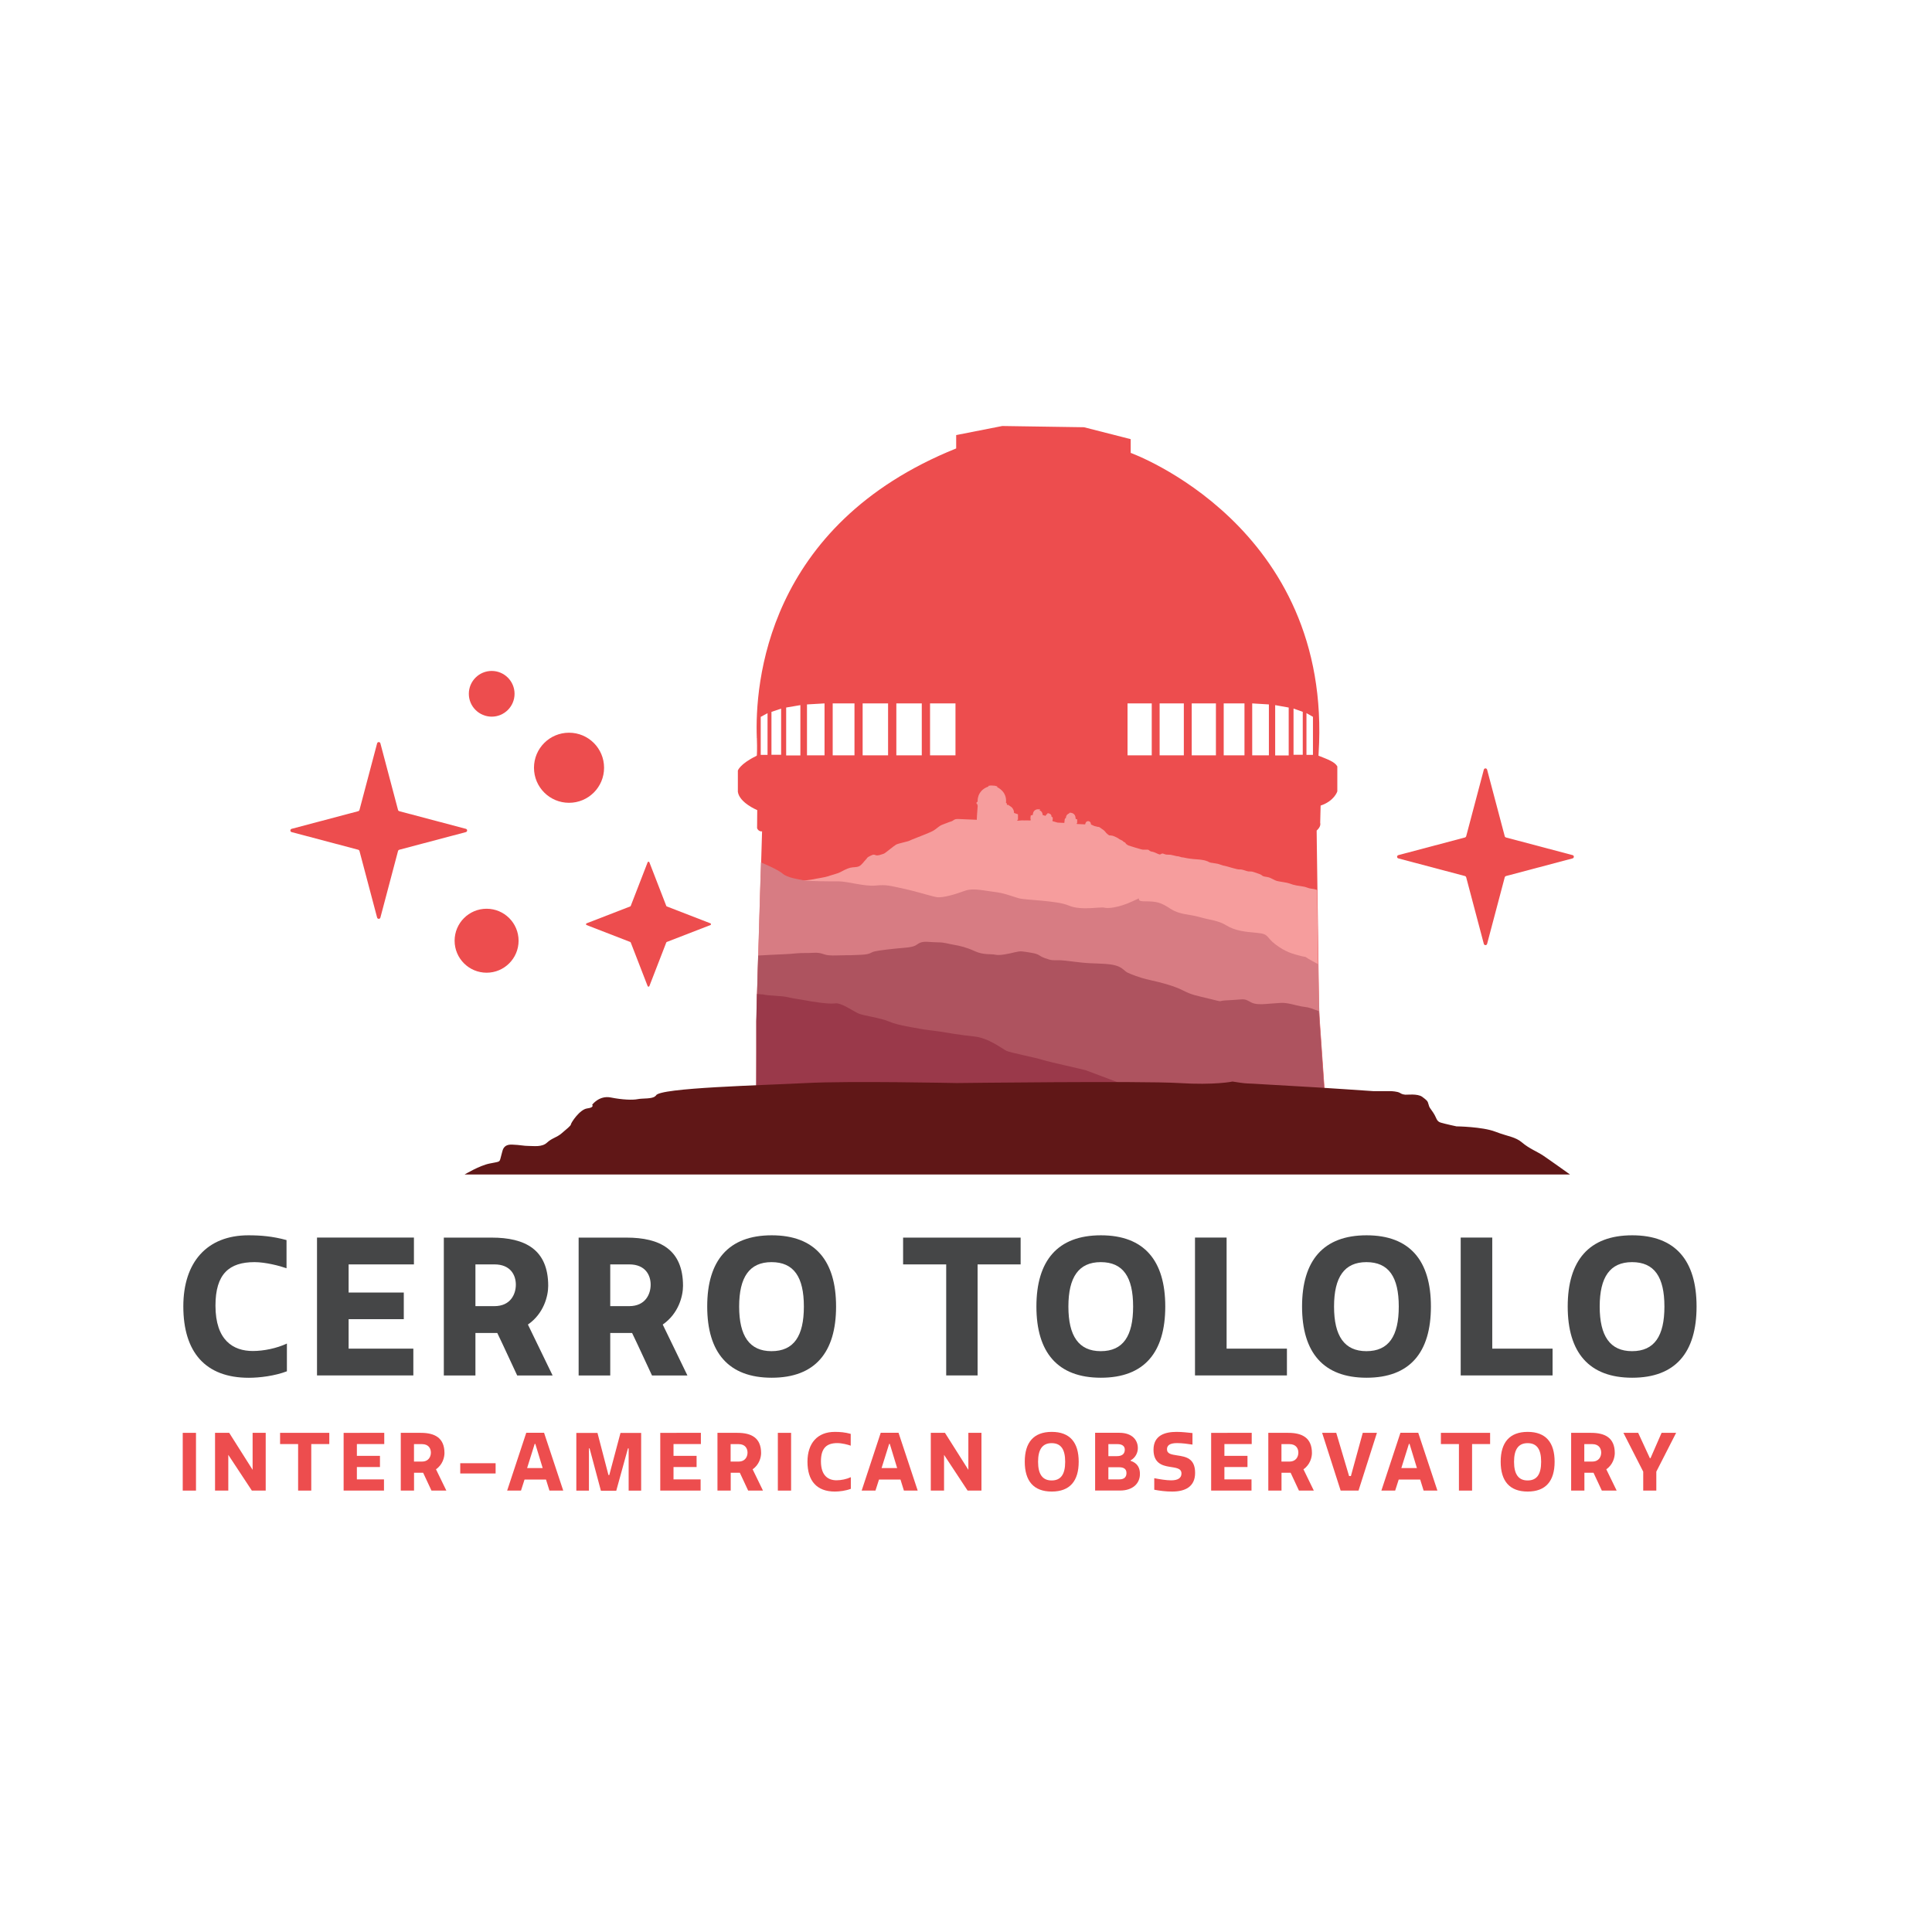 <?xml version="1.0" encoding="utf-8"?>
<!-- Generator: Adobe Illustrator 25.2.0, SVG Export Plug-In . SVG Version: 6.00 Build 0)  -->
<svg version="1.1" id="Layer_1" xmlns="http://www.w3.org/2000/svg" xmlns:xlink="http://www.w3.org/1999/xlink" x="0px" y="0px"
	 viewBox="0 0 360 360" style="enable-background:new 0 0 360 360;" xml:space="preserve">
<style type="text/css">
	.st0{fill:#454647;}
	.st1{fill:#ED4D4E;}
	.st2{fill:#F69D9D;}
	.st3{fill:#D77C83;}
	.st4{fill:#AE535F;}
	.st5{fill:#9A394A;}
	.st6{fill:#601717;}
</style>
<g>
	<path class="st0" d="M46.29,230.18c2.28,0,4.5,0.18,7.1,0.89v5.25c-1.32-0.46-3.92-1.14-5.96-1.14c-4.71,0-7.28,2.18-7.28,8.1
		c0,6.49,3.32,8.46,6.96,8.46c2.03,0,4.46-0.5,6.35-1.39v5.17c-2.25,0.86-5.07,1.21-7.1,1.21c-8.13,0-12.2-4.82-12.2-13.31
		C34.16,235.21,38.55,230.18,46.29,230.18z"/>
	<path class="st0" d="M77.13,230.61v4.99H64.96v5.25h10.28v4.96H64.96v5.49h12.06v4.99H59.07v-25.69H77.13z"/>
	<path class="st0" d="M91.62,230.61c6.21,0,10.53,2.21,10.53,8.99c0,1.89-0.82,5.17-3.78,7.21l4.6,9.49h-6.6
		c-1.25-2.64-2.43-5.28-3.71-7.92h-4.07v7.92H82.7v-25.69H91.62z M88.59,243.38h3.53c3.03,0,4-2.25,4-4c0-1.75-0.96-3.78-4-3.78
		h-3.53V243.38z"/>
	<path class="st0" d="M116.74,230.61c6.21,0,10.53,2.21,10.53,8.99c0,1.89-0.82,5.17-3.78,7.21l4.6,9.49h-6.6
		c-1.25-2.64-2.43-5.28-3.71-7.92h-4.07v7.92h-5.89v-25.69H116.74z M113.71,243.38h3.53c3.03,0,4-2.25,4-4c0-1.75-0.96-3.78-4-3.78
		h-3.53V243.38z"/>
	<path class="st0" d="M143.8,230.18c8.06,0,11.99,4.71,11.99,13.27c0,8.56-3.92,13.27-11.99,13.27c-8.06,0-12.02-4.71-12.02-13.27
		C131.77,234.89,135.73,230.18,143.8,230.18z M143.76,235.18c-4.1,0-6.03,2.78-6.03,8.28c0,5.49,1.93,8.31,6.03,8.31
		c4.17,0,6.03-2.82,6.03-8.31C149.79,237.96,147.93,235.18,143.76,235.18z"/>
	<path class="st0" d="M190.19,235.6h-8.03v20.69h-5.85V235.6h-8.03v-4.99h21.9V235.6z"/>
	<path class="st0" d="M205.14,230.18c8.06,0,11.99,4.71,11.99,13.27c0,8.56-3.92,13.27-11.99,13.27c-8.06,0-12.02-4.71-12.02-13.27
		C193.12,234.89,197.08,230.18,205.14,230.18z M205.11,235.18c-4.1,0-6.03,2.78-6.03,8.28c0,5.49,1.93,8.31,6.03,8.31
		c4.17,0,6.03-2.82,6.03-8.31C211.14,237.96,209.28,235.18,205.11,235.18z"/>
	<path class="st0" d="M228.56,230.61v20.69h11.24v4.99h-17.13v-25.69H228.56z"/>
	<path class="st0" d="M254.64,230.18c8.06,0,11.99,4.71,11.99,13.27c0,8.56-3.92,13.27-11.99,13.27c-8.06,0-12.02-4.71-12.02-13.27
		C242.62,234.89,246.58,230.18,254.64,230.18z M254.61,235.18c-4.1,0-6.03,2.78-6.03,8.28c0,5.49,1.93,8.31,6.03,8.31
		c4.17,0,6.03-2.82,6.03-8.31C260.64,237.96,258.78,235.18,254.61,235.18z"/>
	<path class="st0" d="M278.06,230.61v20.69h11.24v4.99h-17.12v-25.69H278.06z"/>
	<path class="st0" d="M304.14,230.18c8.06,0,11.99,4.71,11.99,13.27c0,8.56-3.92,13.27-11.99,13.27c-8.06,0-12.02-4.71-12.02-13.27
		C292.12,234.89,296.08,230.18,304.14,230.18z M304.11,235.18c-4.1,0-6.03,2.78-6.03,8.28c0,5.49,1.93,8.31,6.03,8.31
		c4.17,0,6.03-2.82,6.03-8.31C310.14,237.96,308.28,235.18,304.11,235.18z"/>
</g>
<g>
	<path class="st1" d="M34.05,266.99h2.47v10.76h-2.47V266.99z"/>
	<path class="st1" d="M42.54,271.09v6.66h-2.47v-10.76h2.64l4.36,6.89v-6.89h2.44v10.76h-2.58L42.54,271.09z"/>
	<path class="st1" d="M61.36,269.08H58v8.67h-2.45v-8.67h-3.36v-2.09h9.17V269.08z"/>
	<path class="st1" d="M71.6,266.99v2.09h-5.1v2.2h4.3v2.08h-4.3v2.3h5.05v2.09h-7.52v-10.76H71.6z"/>
	<path class="st1" d="M78.41,266.99c2.6,0,4.41,0.93,4.41,3.77c0,0.79-0.34,2.17-1.58,3.02l1.93,3.97H80.4
		c-0.52-1.11-1.02-2.21-1.55-3.32h-1.7v3.32h-2.47v-10.76H78.41z M77.14,272.34h1.48c1.27,0,1.67-0.94,1.67-1.67
		c0-0.73-0.4-1.58-1.67-1.58h-1.48V272.34z"/>
	<path class="st1" d="M85.76,272.65h6.59v1.91h-6.59V272.65z"/>
	<path class="st1" d="M98.06,266.98h3.32l3.57,10.77h-2.57l-0.64-2.06h-4l-0.66,2.06H94.5L98.06,266.98z M98.22,273.55h2.9
		l-1.37-4.5h-0.12L98.22,273.55z"/>
	<path class="st1" d="M111.97,277.78l-2.11-7.9h-0.12v7.88h-2.35v-10.76h3.94l2.05,7.86h0.15l2.09-7.86h3.85v10.76h-2.33v-7.88
		h-0.13l-2.18,7.9H111.97z"/>
	<path class="st1" d="M130.6,266.99v2.09h-5.1v2.2h4.3v2.08h-4.3v2.3h5.05v2.09h-7.52v-10.76H130.6z"/>
	<path class="st1" d="M137.41,266.99c2.6,0,4.41,0.93,4.41,3.77c0,0.79-0.34,2.17-1.58,3.02l1.93,3.97h-2.76
		c-0.52-1.11-1.02-2.21-1.55-3.32h-1.7v3.32h-2.47v-10.76H137.41z M136.14,272.34h1.48c1.27,0,1.67-0.94,1.67-1.67
		c0-0.73-0.4-1.58-1.67-1.58h-1.48V272.34z"/>
	<path class="st1" d="M144.94,266.99h2.47v10.76h-2.47V266.99z"/>
	<path class="st1" d="M155.55,266.81c0.96,0,1.88,0.07,2.97,0.37v2.2c-0.55-0.2-1.64-0.48-2.5-0.48c-1.97,0-3.05,0.91-3.05,3.39
		c0,2.72,1.39,3.54,2.91,3.54c0.85,0,1.87-0.21,2.66-0.58v2.17c-0.94,0.36-2.12,0.51-2.97,0.51c-3.41,0-5.11-2.02-5.11-5.57
		C150.47,268.92,152.31,266.81,155.55,266.81z"/>
	<path class="st1" d="M164.11,266.98h3.32l3.57,10.77h-2.57l-0.64-2.06h-4l-0.66,2.06h-2.57L164.11,266.98z M164.27,273.55h2.9
		l-1.37-4.5h-0.12L164.27,273.55z"/>
	<path class="st1" d="M175.91,271.09v6.66h-2.47v-10.76h2.64l4.36,6.89v-6.89h2.44v10.76h-2.58L175.91,271.09z"/>
	<path class="st1" d="M195.98,266.81c3.38,0,5.02,1.97,5.02,5.56s-1.64,5.56-5.02,5.56c-3.38,0-5.03-1.97-5.03-5.56
		S192.6,266.81,195.98,266.81z M195.96,268.91c-1.72,0-2.53,1.17-2.53,3.47s0.81,3.48,2.53,3.48c1.75,0,2.52-1.18,2.52-3.48
		S197.71,268.91,195.96,268.91z"/>
	<path class="st1" d="M212.02,269.83c0,0.79-0.37,1.75-1.36,2.3v0.06c1.36,0.46,1.75,1.39,1.75,2.46c0,1.85-1.43,3.09-3.69,3.09
		h-4.66v-10.76h4.54C210.98,266.99,212.02,268.35,212.02,269.83z M208.14,271.33c0.75,0,1.45-0.28,1.45-1.21
		c0-0.7-0.55-1.03-1.37-1.03h-1.69v2.24H208.14z M209.9,274.48c0-0.82-0.57-1.08-1.4-1.08h-1.97v2.26h2.05
		C209.53,275.66,209.9,275.18,209.9,274.48z"/>
	<path class="st1" d="M220.15,274.57c0-1.02-1.08-1.06-2.24-1.26c-1.42-0.22-2.97-0.73-2.97-3.18c0-2.72,2.2-3.32,4.3-3.32
		c1.06,0,2.03,0.13,2.96,0.22v2.15c-0.82-0.13-1.93-0.28-2.88-0.28c-1.43,0-1.87,0.49-1.87,1.15c0,0.87,0.85,0.97,1.88,1.14
		c1.57,0.24,3.36,0.49,3.36,3.26c0,2.6-1.88,3.48-4.26,3.48c-1.27,0-2.34-0.15-3.35-0.34v-2.15c1.06,0.2,2.23,0.4,3.15,0.4
		C219.51,275.84,220.15,275.39,220.15,274.57z"/>
	<path class="st1" d="M233.24,266.99v2.09h-5.09v2.2h4.3v2.08h-4.3v2.3h5.05v2.09h-7.52v-10.76H233.24z"/>
	<path class="st1" d="M240.05,266.99c2.6,0,4.41,0.93,4.41,3.77c0,0.79-0.34,2.17-1.58,3.02l1.93,3.97h-2.77
		c-0.52-1.11-1.02-2.21-1.55-3.32h-1.7v3.32h-2.46v-10.76H240.05z M238.78,272.34h1.48c1.27,0,1.67-0.94,1.67-1.67
		c0-0.73-0.4-1.58-1.67-1.58h-1.48V272.34z"/>
	<path class="st1" d="M253.14,277.75h-3.33l-3.45-10.76h2.63l2.39,8.05h0.34l2.21-8.05h2.64L253.14,277.75z"/>
	<path class="st1" d="M260.95,266.98h3.32l3.57,10.77h-2.57l-0.64-2.06h-4l-0.66,2.06h-2.57L260.95,266.98z M261.12,273.55h2.9
		l-1.37-4.5h-0.12L261.12,273.55z"/>
	<path class="st1" d="M277.66,269.08h-3.36v8.67h-2.45v-8.67h-3.36v-2.09h9.17V269.08z"/>
	<path class="st1" d="M284.66,266.81c3.38,0,5.02,1.97,5.02,5.56s-1.64,5.56-5.02,5.56c-3.38,0-5.03-1.97-5.03-5.56
		S281.29,266.81,284.66,266.81z M284.65,268.91c-1.72,0-2.53,1.17-2.53,3.47s0.81,3.48,2.53,3.48c1.75,0,2.52-1.18,2.52-3.48
		S286.4,268.91,284.65,268.91z"/>
	<path class="st1" d="M296.48,266.99c2.6,0,4.41,0.93,4.41,3.77c0,0.79-0.34,2.17-1.58,3.02l1.93,3.97h-2.76
		c-0.52-1.11-1.02-2.21-1.55-3.32h-1.7v3.32h-2.47v-10.76H296.48z M295.21,272.34h1.48c1.27,0,1.67-0.94,1.67-1.67
		c0-0.73-0.4-1.58-1.67-1.58h-1.48V272.34z"/>
	<path class="st1" d="M306.19,277.75v-3.53l-3.69-7.23h2.75l2.18,4.72h0.12l2.06-4.72h2.71l-3.69,7.23v3.53H306.19z"/>
</g>
<g>
	<path class="st1" d="M84.71,175.29c0-3.29,2.67-5.96,5.96-5.96c3.29,0,5.96,2.67,5.96,5.96c0,3.29-2.67,5.96-5.96,5.96
		C87.38,181.25,84.71,178.58,84.71,175.29"/>
	<path class="st1" d="M87.36,129.28c0-2.35,1.91-4.26,4.26-4.26c2.35,0,4.26,1.91,4.26,4.26c0,2.35-1.91,4.26-4.26,4.26
		C89.27,133.53,87.36,131.63,87.36,129.28"/>
	<path class="st1" d="M99.5,143.06c0-3.61,2.92-6.53,6.53-6.53c3.61,0,6.53,2.92,6.53,6.53c0,3.61-2.92,6.53-6.53,6.53
		C102.42,149.59,99.5,146.67,99.5,143.06"/>
	<path class="st1" d="M70.88,138.51l3.29,12.42c0.03,0.11,0.11,0.19,0.22,0.22l12.42,3.29c0.31,0.08,0.31,0.52,0,0.61l-12.42,3.29
		c-0.11,0.03-0.19,0.11-0.22,0.22l-3.29,12.42c-0.08,0.31-0.52,0.31-0.61,0l-3.29-12.42c-0.03-0.11-0.11-0.19-0.22-0.22l-12.42-3.29
		c-0.31-0.08-0.31-0.52,0-0.61l12.42-3.29c0.11-0.03,0.19-0.11,0.22-0.22l3.29-12.42C70.36,138.2,70.8,138.2,70.88,138.51"/>
	<path class="st1" d="M121,160.67l3.15,8.13c0.02,0.04,0.05,0.08,0.1,0.1l8.13,3.15c0.14,0.06,0.14,0.26,0,0.32l-8.13,3.15
		c-0.04,0.02-0.08,0.05-0.1,0.1l-3.15,8.13c-0.06,0.14-0.26,0.14-0.32,0l-3.15-8.13c-0.02-0.04-0.05-0.08-0.1-0.1l-8.13-3.15
		c-0.14-0.06-0.14-0.26,0-0.32l8.13-3.15c0.04-0.02,0.08-0.05,0.1-0.1l3.15-8.13C120.74,160.53,120.95,160.53,121,160.67"/>
</g>
<path class="st1" d="M277.1,143.41l3.29,12.42c0.03,0.11,0.11,0.19,0.22,0.22l12.42,3.29c0.31,0.08,0.31,0.52,0,0.61l-12.42,3.29
	c-0.11,0.03-0.19,0.11-0.22,0.22l-3.29,12.42c-0.08,0.31-0.52,0.31-0.61,0l-3.29-12.42c-0.03-0.11-0.11-0.19-0.22-0.22l-12.42-3.29
	c-0.31-0.08-0.31-0.52,0-0.61l12.42-3.29c0.11-0.03,0.19-0.11,0.22-0.22l3.29-12.42C276.57,143.1,277.01,143.1,277.1,143.41"/>
<path class="st1" d="M245.68,140.81l0.02-0.37c2.69-42.49-35.01-56.05-35.01-56.05v-2.56l-8.7-2.22l-15.23-0.23l-8.59,1.69v2.49
	c-35.49,14.29-37.52,44.02-37.15,53.92c-0.05,0.02-0.08,0.04-0.08,0.04l0.09-0.02c0.08,2.07,0,3.27,0,3.27l-0.1,0.09
	c-3.07,1.5-3.44,2.72-3.44,2.72v3.97c0.31,2.02,3.5,3.35,3.5,3.35l0.11,0.06l-0.03,3.37c0.31,0.7,0.93,0.58,0.93,0.58l-1.05,35.37
	v22.88l6.19,1.99h4.67l2.57-0.46l23.58,0.23h0.04l-0.04,0.7h8.06l-0.04-0.7h0.04l7.94-0.19l13.77-0.27l7.36-0.24l2.22,0.93h6.89
	l-0.07-0.69l0.07-0.01l16.22-0.83l3.04,0.35h2.92l-0.05-0.57l0.05-0.01h1.17l-1.75-24.99l-0.43-31.1l-0.03-2.53
	c0.56-0.52,0.77-1,0.66-1.46l0.08-3.2c2.57-0.86,3.11-2.65,3.11-2.65v-4.66C248.67,141.93,247.45,141.52,245.68,140.81z
	 M143.02,140.66h-1.27v-7.08l1.27-0.69V140.66z M145.55,140.64h-1.8v-7.99l1.8-0.61V140.64z M149.14,140.76h-2.65v-8.92l2.65-0.45
	V140.76z M153.64,140.75h-3.27v-9.49l3.27-0.19V140.75z M159.22,140.75h-4.06v-9.68h4.06V140.75z M165.48,140.75h-4.74v-9.68h4.74
	V140.75z M171.76,140.75h-4.74v-9.68h4.74V140.75z M178.04,140.75h-4.74v-9.68h4.74V140.75z M214.61,140.75h-4.51v-9.68h4.51V140.75
	z M220.59,140.75h-4.51v-9.68h4.51V140.75z M226.57,140.75h-4.51v-9.68h4.51V140.75z M231.89,140.75h-3.87v-9.68h3.87V140.75z
	 M236.44,140.75h-3.11v-9.68l3.11,0.19V140.75z M240.13,140.76h-2.52v-9.37l2.52,0.45V140.76z M242.75,140.64h-1.72v-8.61l1.72,0.61
	V140.64z M244.65,140.66h-1.21v-7.78l1.21,0.69V140.66z"/>
<g>
	<path class="st2" d="M141.6,167.14l-0.62,20.84l105.81,15.42l-1.05-15l-0.22-16.28l-0.09-6.28c-0.33-0.16-0.99-0.24-1.28-0.28
		c-0.28-0.04-0.9-0.3-1.12-0.33c-0.23-0.04-1.18-0.2-1.47-0.24s-0.9-0.21-1.29-0.37c-0.39-0.16-1.75-0.33-2.03-0.4
		c-0.28-0.07-0.42-0.08-0.59-0.17c-0.17-0.09-0.61-0.31-0.97-0.47c-0.36-0.16-0.67-0.17-1.07-0.25c-0.39-0.07-0.39-0.19-0.64-0.34
		c-0.25-0.15-0.95-0.33-1.34-0.49c-0.39-0.16-0.71-0.09-1.05-0.13c-0.34-0.04-1.12-0.42-1.58-0.36c-0.46,0.06-2.56-0.66-2.73-0.66
		c-0.17-0.01-0.53-0.11-0.87-0.24c-0.34-0.13-0.62-0.2-0.76-0.2c-0.14-0.01-0.73-0.12-0.73-0.12s-0.4-0.02-0.65-0.17
		s-0.19-0.09-0.53-0.22c-0.34-0.13-0.51-0.11-0.79-0.18c-0.28-0.07-1.64-0.13-2.12-0.21c-0.48-0.08-0.73-0.09-1.1-0.19
		c-0.36-0.1-0.45-0.02-0.79-0.15c-0.34-0.13-0.42-0.1-0.68-0.14c-0.25-0.04-0.96-0.24-1.1-0.25c-0.14-0.01-0.6-0.03-0.82-0.04
		c-0.23-0.01-0.56-0.2-0.7-0.2c-0.14-0.01-0.35,0.13-0.46,0.18c-0.12,0.05-0.87-0.32-0.87-0.32s-0.45-0.19-0.62-0.2
		c-0.17-0.01-0.39-0.1-0.56-0.25c-0.16-0.15-0.19-0.12-0.45-0.13c-0.26-0.01-0.4,0.01-0.71,0c-0.31-0.01-2.69-0.78-2.69-0.78
		s-0.36-0.19-0.47-0.33s-0.1-0.23-0.33-0.3c-0.22-0.07-0.13-0.2-0.52-0.36c-0.39-0.16-0.31-0.16-0.64-0.37
		c-0.33-0.21-0.53-0.25-0.78-0.38c-0.25-0.12-0.87-0.15-0.87-0.15s-0.44-0.33-0.52-0.42c-0.08-0.09-0.24-0.35-0.51-0.56
		c-0.27-0.21-0.36-0.22-0.61-0.43c-0.25-0.21-0.36-0.13-0.45-0.16c-0.08-0.03-0.67-0.17-0.67-0.17l-0.61-0.28c0,0,0-0.6-0.51-0.62
		c-0.51-0.02-0.57,0.6-0.57,0.6l-1.57-0.07l0.01-0.17l0.06,0l0.01-0.71l-0.17-0.01l0-0.04l-0.09,0c-0.01-0.04-0.03-0.08-0.04-0.12
		c0-0.26-0.07-0.9-0.84-1.04c0,0-0.21-0.04-0.31,0.02l-0.09,0.13c0,0-0.55,0.11-0.58,0.88l-0.13-0.01l-0.07,0.18l-0.08,0.68l-0.12,0
		l-1.13-0.05l-0.95-0.27l0-0.23l0.03,0l0.01-0.43l-0.02,0l0-0.07l-0.21-0.08c0,0,0.05-0.45-0.35-0.57c0,0-0.07-0.08-0.24-0.09
		c-0.17-0.01-0.21,0.04-0.21,0.04l0.01,0.04l0.03,0.03c0,0-0.32,0.13-0.33,0.4l-0.01,0l0-0.03l-0.55-0.15c0,0,0.04-0.63-0.58-0.89
		l0.09-0.16l0-0.06l-0.06,0l-0.04,0.06c0,0-0.1-0.02-0.26-0.03c-0.17-0.01-0.9,0.09-0.97,0.91l-0.01,0l0,0.1l0.02,0l0,0.03
		l-0.41,0.13l-0.07,0.62l0.07,0l-0.03,0.3c-0.26-0.01-0.67-0.02-0.8-0.01c-0.2,0.02-0.65,0-0.74-0.01c-0.05,0-0.51,0.04-0.92,0.07
		l0-0.18l0.12,0.01l-0.01-1.03l-0.73-0.25c0,0,0.05-0.88-0.78-1.29l0-0.07l-0.05,0l0,0.04l-0.07-0.02l-0.09-0.14
		c0,0-0.14-0.03-0.35-0.03c0,0,0,0,0,0l0.01-0.24c-0.02-0.05-0.08-0.09-0.17-0.13l0-0.01c0.23-2.15-1.64-2.91-1.64-2.91l0,0
		c0,0,0,0,0-0.01c0,0,0,0,0.01,0l0.01-0.13l-0.44-0.13l-0.77-0.05l-0.44,0.07l-0.01,0.13c-2.22,0.78-2,2.82-2,2.82l0,0
		c-0.16,0.07-0.2,0.13-0.2,0.13l-0.01,0.2c0.01,0.1,0.17,0.18,0.17,0.18l0.02-0.18l-0.02,0.36c0.01,0.04,0.05,0.03,0.05,0.03
		c0.05-0.02,0.1-0.03,0.15-0.05l0,0c-0.05,0.02-0.1,0.03-0.15,0.05l-0.13,1.79l-0.04,0.87l-0.33-0.02l-1.19-0.05
		c0,0-0.94-0.04-1.87-0.08s-0.87,0.3-1.38,0.45c-0.52,0.15-1.21,0.46-1.65,0.61c-0.43,0.15-0.79,0.48-1.32,0.88
		c-0.53,0.4-1.05,0.55-1.74,0.86c-0.7,0.31-2.78,1.07-3.04,1.23c-0.26,0.16-2.07,0.5-2.51,0.74c-0.44,0.24-2.03,1.61-2.29,1.69
		c-0.26,0.07-1.13,0.46-1.55,0.27c-0.42-0.19-0.6-0.03-1.12,0.21c-0.52,0.23-0.44,0.41-0.71,0.65s-0.73,0.99-1.25,1.22
		c-0.52,0.23-1.03,0.12-1.63,0.27c-0.6,0.14-1.48,0.62-1.91,0.85c-0.44,0.24-1.9,0.6-2.25,0.75c-0.35,0.15-2.49,0.48-2.75,0.56
		c-0.26,0.07-3,0.38-3,0.38s-2.11-0.35-2.7-0.55c-0.59-0.2-3.61-0.07-4.11-0.18L141.6,167.14z M187.48,149.91l0,0.05c0,0,0,0,0,0
		L187.48,149.91c0,0-0.01-0.01-0.03-0.03C187.48,149.9,187.48,149.91,187.48,149.91z M185.55,146.56c-0.28-0.07-0.74-0.13-1.3-0.04
		l0,0.02l0-0.02C184.25,146.52,184.9,146.4,185.55,146.56z M182.35,149.95C182.35,149.95,182.35,149.95,182.35,149.95L182.35,149.95
		C182.35,149.95,182.35,149.95,182.35,149.95z"/>
	<path class="st3" d="M245.62,179.67c-3.65-1.96-1.55-1.13-3.15-1.52s-2.96-0.78-4.79-2.16c-1.82-1.37-1.14-1.96-3.42-2.16
		c-2.28-0.2-4.1-0.39-5.7-1.37c-1.6-0.98-2.96-0.98-5.01-1.57c-2.05-0.59-3.65-0.39-5.47-1.57s-2.51-1.37-4.79-1.37
		s0.23-1.18-2.28,0c-2.51,1.18-4.56,1.37-5.24,1.18c-0.68-0.2-4.33,0.59-6.61-0.39s-7.98-0.98-9.35-1.37
		c-1.37-0.39-2.74-0.98-4.56-1.18c-1.82-0.2-3.88-0.78-5.47-0.2c-1.6,0.59-4.1,1.37-5.24,1.18c-1.14-0.2-3.42-0.98-6.15-1.57
		c-2.74-0.59-3.19-0.78-5.24-0.59c-2.05,0.2-5.24-0.78-6.84-0.78s-5.7,0-6.61-0.2c-0.91-0.2-2.95-0.45-3.86-1.24
		s-4.04-2.09-4.04-2.09l-0.81,27.27l104.91,2.5l-0.2-6.28L245.62,179.67"/>
	<path class="st4" d="M247.38,211.88l-106.47-7.33l0.15-19.33l0.21-7.17c0,0,4.23-0.24,4.73-0.24s1.56-0.09,2.57-0.18
		c1.01-0.09,1.51,0,3.02-0.09s1.81,0.37,2.82,0.46s1.71,0,2.82,0c1.11,0,1.31,0,3.22-0.09s1.71-0.46,2.61-0.65
		c0.91-0.19,3.12-0.46,5.43-0.65c2.31-0.19,2.11-0.56,2.92-0.93c0.8-0.37,2.01-0.09,3.32-0.09s1.91,0.28,3.02,0.46
		c1.11,0.19,2.31,0.46,3.92,1.2c1.61,0.74,3.02,0.46,3.82,0.65c0.8,0.19,2.51-0.19,3.62-0.46s1.31-0.19,3.02,0.09
		c1.71,0.28,1.31,0.56,2.61,1.02c1.31,0.46,1.31,0.37,2.51,0.37c1.21,0,3.72,0.46,5.83,0.56c2.11,0.09,3.72,0.09,4.93,0.46
		c1.21,0.37,1.51,1.02,2.11,1.3c0.6,0.28,2.11,0.93,4.22,1.39c2.11,0.46,4.53,1.11,6.13,1.94c1.61,0.83,2.41,0.93,5.03,1.57
		c2.61,0.65,1.41,0.37,2.72,0.28s1.91-0.09,2.92-0.19s1.31,0.19,2.01,0.56s1.81,0.37,2.82,0.28c1.01-0.09,1.31-0.09,2.61-0.19
		s2.82,0.46,3.92,0.65c1.11,0.19,1.21,0.09,2.61,0.65l0.63,0.22L247.38,211.88"/>
	<path class="st5" d="M140.91,190.26v17.23l67.86,0.88l4.74-4.74c0,0-10.65-4.01-11.16-4.19c-0.51-0.18-6.69-1.51-8.09-1.95
		c-1.41-0.45-5.93-1.32-6.7-1.67c-0.77-0.36-3.34-2.42-6.03-2.69c-2.68-0.27-5.11-0.71-6.26-0.89c-1.15-0.18-2.94-0.36-3.83-0.54
		c-0.89-0.18-4.09-0.62-5.75-1.34s-4.73-1.07-5.75-1.52c-1.02-0.45-3.19-2.05-4.34-1.87s-4.47-0.36-5.37-0.54
		c-0.89-0.18-2.43-0.36-3.45-0.62c-1.02-0.27-3.47-0.24-4.62-0.51l-1.11-0.08L140.91,190.26"/>
</g>
<path class="st6" d="M122.24,204.13c-0.05,0.04-0.1,0.07-0.14,0.12c-0.56,0.56-2.35,0.37-3.28,0.56c-0.93,0.19-2.85,0.12-5.01-0.31
	c-2.17-0.43-3.47,1.36-3.47,1.36s0.49,0.5-0.93,0.68c-1.42,0.19-3.03,2.72-3.03,2.97s-0.8,0.87-1.73,1.67
	c-0.93,0.8-1.8,0.87-2.72,1.73c-0.93,0.87-2.41,0.62-3.41,0.62c-0.99,0-1.49-0.19-3.1-0.25c-1.61-0.06-1.73,0.99-1.86,1.42
	c-0.12,0.43-0.12,0.5-0.31,1.18c-0.19,0.68-0.19,0.56-2.04,0.93c-1.86,0.37-4.64,2.04-4.64,2.04h205.98c0,0-3.9-2.79-5.01-3.53
	c-1.11-0.74-2.6-1.3-3.9-2.41c-1.3-1.11-2.6-1.11-5.01-2.04c-2.41-0.93-7.24-0.99-7.24-0.99s-2.1-0.45-2.93-0.7
	c-0.83-0.25-0.74-0.87-1.4-1.86c-0.66-0.99-0.7-0.87-0.87-1.53c-0.17-0.66-0.29-0.74-1.16-1.4c-0.87-0.66-2.93-0.37-3.18-0.41
	c-0.25-0.04-0.54-0.04-0.99-0.33c-0.45-0.29-1.65-0.33-1.65-0.33h-3.26c0,0-9.97-0.69-14.04-0.9c-4.07-0.21-8.89-0.54-9.53-0.54
	c-0.46,0-1.93-0.22-2.71-0.35c0,0-3.27,0.7-9.97,0.28s-41.44,0-41.44,0s-20.09-0.42-28.05,0S122.74,202.68,122.24,204.13z"/>
</svg>
